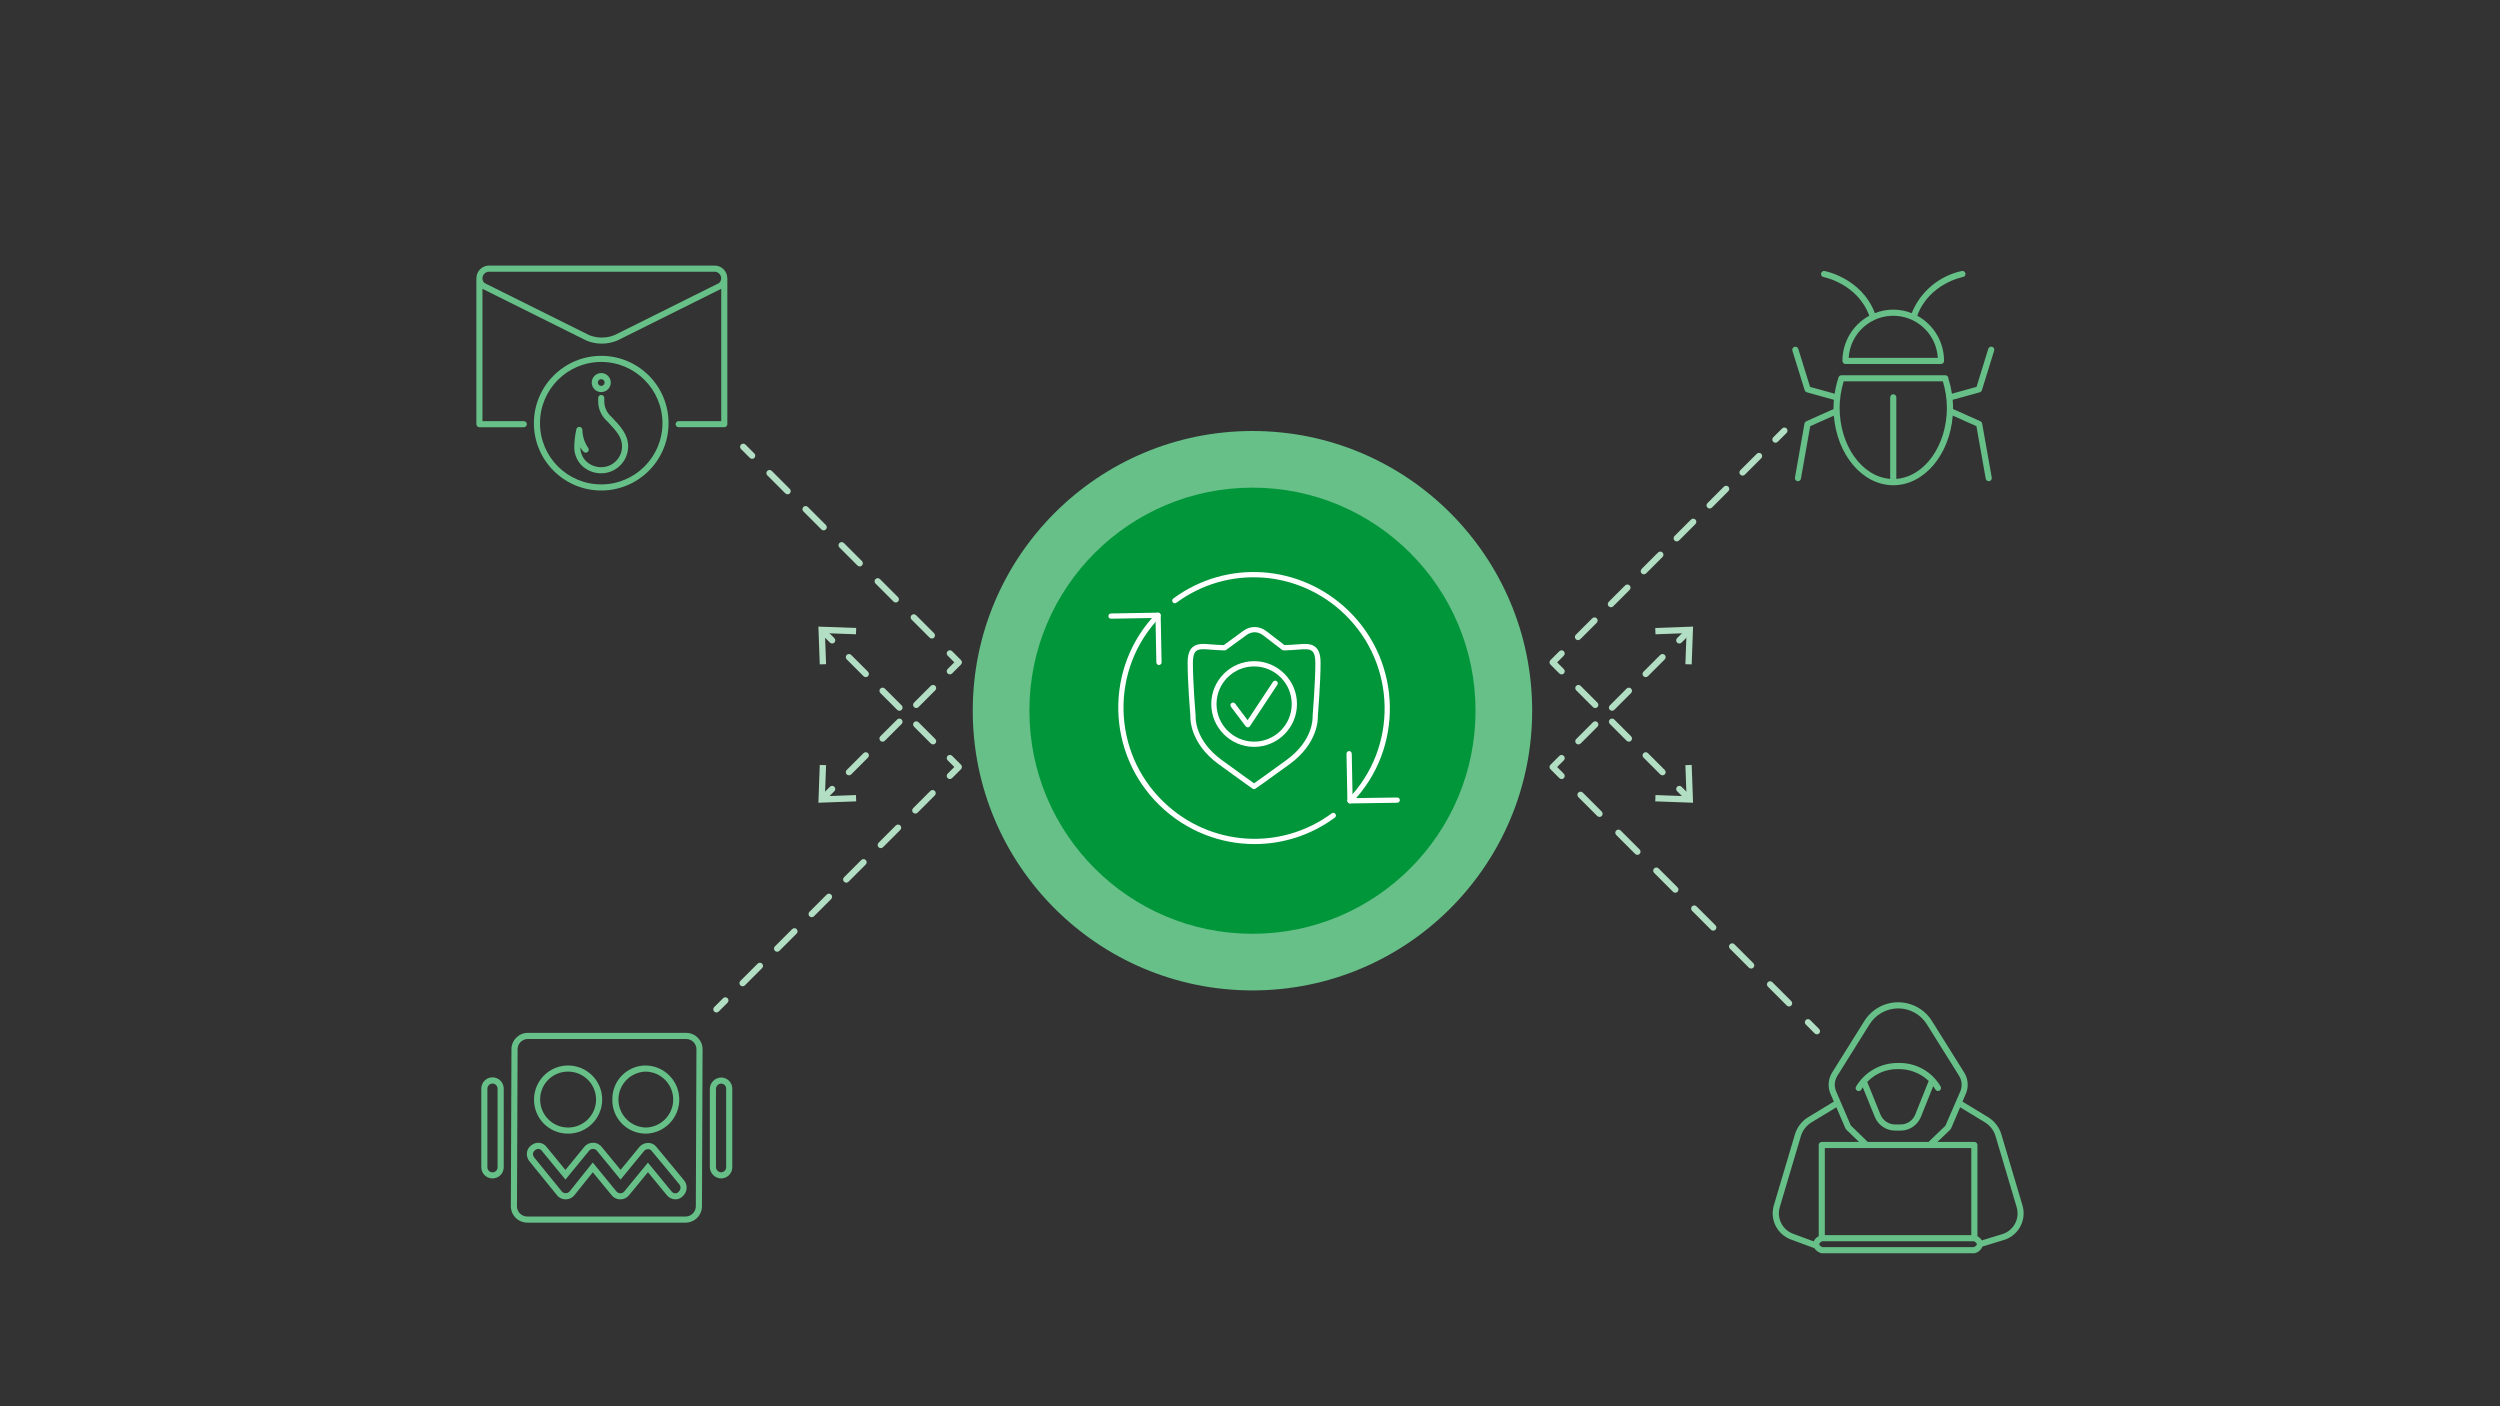<svg viewBox="0 0 1200 675" xmlns="http://www.w3.org/2000/svg" id="art">
  <rect x="0" y="0" width="1200" height="675" fill="#333333" stroke="none"/>
  <defs>
    <style>
      .cls-1 {
        fill: #b2dfc4;
      }

      .cls-1, .cls-2, .cls-3, .cls-4, .cls-5 {
        stroke-width: 0px;
      }

      .cls-2 {
        fill: #66c088;
      }

      .cls-3 {
        fill: #66c088;
      }

      .cls-4 {
        fill: #009639;
      }

      .cls-5 {
        fill: #fff;
      }
    </style>
  </defs>
  <circle r="134.26" cy="341.14" cx="601.18" class="cls-3"></circle>
  <g>
    <g>
      <path d="M872.11,496.48c-.39,0-.77-.15-1.07-.44l-4.27-4.28c-.59-.59-.59-1.55,0-2.14.59-.59,1.55-.59,2.14,0l4.27,4.28c.59.59.59,1.55,0,2.14-.3.3-.68.44-1.07.44h0Z" class="cls-1"></path>
      <path d="M858.74,483.11c-.39,0-.77-.15-1.07-.44l-9.1-9.1c-.59-.59-.59-1.55,0-2.14.59-.59,1.55-.59,2.14,0l9.1,9.1c.59.59.59,1.55,0,2.14-.3.3-.68.44-1.07.44h0ZM840.54,464.92c-.39,0-.77-.15-1.07-.44l-9.1-9.1c-.59-.59-.59-1.55,0-2.14.59-.59,1.55-.59,2.14,0l9.1,9.1c.59.59.59,1.55,0,2.14-.3.3-.68.44-1.07.44h0ZM822.35,446.72c-.39,0-.77-.15-1.07-.44l-9.1-9.1c-.59-.59-.59-1.55,0-2.14.59-.59,1.55-.59,2.14,0l9.1,9.1c.59.59.59,1.55,0,2.14-.3.3-.68.44-1.07.44h0ZM804.15,428.52c-.39,0-.77-.15-1.07-.44l-9.1-9.1c-.59-.59-.59-1.55,0-2.14.59-.59,1.55-.59,2.14,0l9.1,9.1c.59.59.59,1.55,0,2.14-.3.3-.68.44-1.07.44h0ZM785.95,410.33c-.39,0-.77-.15-1.07-.44l-9.1-9.1c-.59-.59-.59-1.55,0-2.14.59-.59,1.55-.59,2.14,0l9.1,9.1c.59.59.59,1.55,0,2.14-.3.3-.68.44-1.07.44h0ZM767.76,392.13c-.39,0-.77-.15-1.07-.44l-9.1-9.1c-.59-.59-.59-1.55,0-2.14.59-.59,1.55-.59,2.14,0l9.1,9.1c.59.59.59,1.55,0,2.14-.3.3-.68.44-1.07.44h0Z" class="cls-1"></path>
      <path d="M749.56,373.94c-.39,0-.77-.15-1.07-.44l-4.27-4.27c-.59-.59-.59-1.55,0-2.14l4.27-4.27c.59-.59,1.55-.59,2.14,0,.59.59.59,1.55,0,2.14l-3.2,3.21,3.2,3.21c.59.59.59,1.55,0,2.14-.3.3-.68.44-1.07.44h0Z" class="cls-1"></path>
      <path d="M757.64,357.32c-.39,0-.77-.15-1.07-.44-.59-.59-.59-1.55,0-2.14l8.07-8.07c.59-.59,1.55-.59,2.14,0,.59.59.59,1.55,0,2.14l-8.07,8.07c-.3.3-.68.44-1.07.44h0ZM773.78,341.17c-.39,0-.77-.15-1.07-.44-.59-.59-.59-1.55,0-2.14l8.07-8.07c.59-.59,1.55-.59,2.14,0,.59.59.59,1.55,0,2.14l-8.07,8.07c-.3.3-.68.44-1.07.44h0ZM789.93,325.02c-.39,0-.77-.15-1.07-.44-.59-.59-.59-1.55,0-2.14l8.07-8.07c.59-.59,1.55-.59,2.14,0,.59.59.59,1.55,0,2.14l-8.07,8.07c-.3.3-.68.44-1.07.44h0Z" class="cls-1"></path>
      <path d="M806.08,308.88c-.39,0-.77-.15-1.07-.44-.59-.59-.59-1.55,0-2.14l4.27-4.27c.59-.59,1.55-.59,2.14,0,.59.59.59,1.55,0,2.14l-4.27,4.27c-.3.3-.68.44-1.07.44h0Z" class="cls-1"></path>
      <polygon points="812.01 318.91 808.99 318.81 809.53 303.91 794.64 304.46 794.53 301.43 812.67 300.77 812.01 318.91" class="cls-1"></polygon>
    </g>
    <g>
      <path d="M852.22,212.51c-.39,0-.77-.15-1.07-.44-.59-.59-.59-1.55,0-2.14l4.28-4.28c.59-.59,1.55-.59,2.14,0,.59.59.59,1.55,0,2.14l-4.28,4.28c-.3.3-.68.44-1.07.44h0Z" class="cls-1"></path>
      <path d="M757.46,307.27c-.39,0-.77-.15-1.07-.44-.59-.59-.59-1.55,0-2.14l7.9-7.9c.59-.59,1.55-.59,2.14,0,.59.59.59,1.55,0,2.14l-7.9,7.9c-.3.3-.68.44-1.07.44h0ZM773.25,291.48c-.39,0-.77-.15-1.07-.44-.59-.59-.59-1.55,0-2.14l7.9-7.9c.59-.59,1.55-.59,2.14,0,.59.59.59,1.55,0,2.14l-7.9,7.9c-.3.3-.68.44-1.07.44h0ZM789.05,275.68c-.39,0-.77-.15-1.07-.44-.59-.59-.59-1.55,0-2.14l7.9-7.9c.59-.59,1.55-.59,2.14,0,.59.59.59,1.55,0,2.14l-7.9,7.9c-.3.3-.68.44-1.07.44h0ZM804.84,259.89c-.39,0-.77-.15-1.07-.44-.59-.59-.59-1.55,0-2.14l7.9-7.9c.59-.59,1.55-.59,2.14,0,.59.59.59,1.55,0,2.14l-7.9,7.9c-.3.3-.68.44-1.07.44h0ZM820.64,244.09c-.39,0-.77-.15-1.07-.44-.59-.59-.59-1.55,0-2.14l7.9-7.9c.59-.59,1.55-.59,2.14,0,.59.59.59,1.55,0,2.14l-7.9,7.9c-.3.3-.68.44-1.07.44h0ZM836.43,228.3c-.39,0-.77-.15-1.07-.44-.59-.59-.59-1.55,0-2.14l7.9-7.9c.59-.59,1.55-.59,2.14,0,.59.59.59,1.55,0,2.14l-7.9,7.9c-.3.3-.68.44-1.07.44h0Z" class="cls-1"></path>
      <path d="M749.56,323.71c-.39,0-.77-.15-1.07-.44l-4.27-4.27c-.59-.59-.59-1.55,0-2.14l4.27-4.27c.59-.59,1.55-.59,2.14,0,.59.59.59,1.55,0,2.14l-3.2,3.21,3.2,3.21c.59.59.59,1.55,0,2.14-.3.3-.68.44-1.07.44h0Z" class="cls-1"></path>
      <path d="M798.01,372.16c-.39,0-.77-.15-1.07-.44l-8.07-8.07c-.59-.59-.59-1.55,0-2.14.59-.59,1.55-.59,2.14,0l8.07,8.07c.59.59.59,1.55,0,2.14-.3.3-.68.44-1.07.44h0ZM781.86,356.01c-.39,0-.77-.15-1.07-.44l-8.07-8.07c-.59-.59-.59-1.55,0-2.14.59-.59,1.55-.59,2.14,0l8.07,8.07c.59.59.59,1.55,0,2.14-.3.3-.68.44-1.07.44h0ZM765.71,339.86c-.39,0-.77-.15-1.07-.44l-8.07-8.07c-.59-.59-.59-1.55,0-2.14.59-.59,1.55-.59,2.14,0l8.07,8.07c.59.59.59,1.55,0,2.14-.3.3-.68.44-1.07.44h0Z" class="cls-1"></path>
      <path d="M810.35,384.5c-.39,0-.77-.15-1.07-.44l-4.27-4.27c-.59-.59-.59-1.55,0-2.14.59-.59,1.55-.59,2.14,0l4.27,4.27c.59.59.59,1.55,0,2.14-.3.3-.68.44-1.07.44h0Z" class="cls-1"></path>
      <polygon points="794.53 384.65 794.64 381.63 809.53 382.17 808.99 367.28 812.01 367.17 812.67 385.31 794.53 384.65" class="cls-1"></polygon>
    </g>
  </g>
  <circle r="107.07" cy="341.14" cx="601.18" class="cls-4"></circle>
  <g>
    <g>
      <path d="M361.02,220.25c-.39,0-.77-.15-1.07-.44l-4.27-4.27c-.59-.59-.59-1.55,0-2.14s1.55-.59,2.14,0l4.27,4.27c.59.59.59,1.55,0,2.14-.3.3-.68.44-1.07.44h0Z" class="cls-1"></path>
      <path d="M447.28,306.51c-.39,0-.77-.15-1.07-.44l-8.66-8.66c-.59-.59-.59-1.55,0-2.14.59-.59,1.55-.59,2.14,0l8.66,8.66c.59.59.59,1.55,0,2.14-.3.3-.68.44-1.07.44h0ZM429.97,289.2c-.39,0-.77-.15-1.07-.44l-8.66-8.66c-.59-.59-.59-1.55,0-2.14.59-.59,1.55-.59,2.14,0l8.66,8.66c.59.59.59,1.55,0,2.14-.3.3-.68.44-1.07.44h0ZM412.66,271.89c-.39,0-.77-.15-1.07-.44l-8.66-8.66c-.59-.59-.59-1.55,0-2.14.59-.59,1.55-.59,2.14,0l8.66,8.66c.59.59.59,1.55,0,2.14-.3.3-.68.44-1.07.44h0ZM395.35,254.58c-.39,0-.77-.15-1.07-.44l-8.66-8.66c-.59-.59-.59-1.55,0-2.14.59-.59,1.55-.59,2.14,0l8.66,8.66c.59.59.59,1.55,0,2.14-.3.3-.68.44-1.07.44h0ZM378.04,237.27c-.39,0-.77-.15-1.07-.44l-8.66-8.66c-.59-.59-.59-1.55,0-2.14.59-.59,1.55-.59,2.14,0l8.66,8.66c.59.59.59,1.55,0,2.14-.3.3-.68.44-1.07.44h0Z" class="cls-1"></path>
      <path d="M455.94,323.71c-.39,0-.77-.15-1.07-.44-.59-.59-.59-1.55,0-2.14l3.21-3.21-3.21-3.21c-.59-.59-.59-1.55,0-2.14s1.55-.59,2.14,0l4.27,4.27c.28.28.44.67.44,1.07s-.16.79-.44,1.07l-4.27,4.27c-.3.3-.68.44-1.07.44h0Z" class="cls-1"></path>
      <path d="M407.5,372.16c-.39,0-.77-.15-1.07-.44-.59-.59-.59-1.55,0-2.14l8.07-8.07c.59-.59,1.55-.59,2.14,0,.59.59.59,1.55,0,2.14l-8.07,8.07c-.3.3-.68.44-1.07.44h0ZM423.64,356.01c-.39,0-.77-.15-1.07-.44-.59-.59-.59-1.55,0-2.14l8.07-8.07c.59-.59,1.55-.59,2.14,0,.59.59.59,1.55,0,2.14l-8.07,8.07c-.3.3-.68.44-1.07.44h0ZM439.79,339.86c-.39,0-.77-.15-1.07-.44-.59-.59-.59-1.55,0-2.14l8.07-8.07c.59-.59,1.55-.59,2.14,0,.59.59.59,1.55,0,2.14l-8.07,8.07c-.3.3-.68.44-1.07.44h0Z" class="cls-1"></path>
      <path d="M395.15,384.5c-.39,0-.77-.15-1.07-.44-.59-.59-.59-1.55,0-2.14l4.27-4.27c.59-.59,1.55-.59,2.14,0,.59.59.59,1.55,0,2.14l-4.27,4.27c-.3.3-.68.44-1.07.44h0Z" class="cls-1"></path>
      <polygon points="393.49 367.17 396.51 367.28 395.97 382.17 410.86 381.63 410.97 384.65 392.83 385.31 393.49 367.17" class="cls-1"></polygon>
    </g>
    <g>
      <path d="M343.89,485.99c-.39,0-.77-.15-1.07-.44-.59-.59-.59-1.55,0-2.14l4.27-4.27c.59-.59,1.55-.59,2.14,0,.59.59.59,1.55,0,2.14l-4.27,4.27c-.3.3-.68.44-1.07.44h0Z" class="cls-1"></path>
      <path d="M356.45,473.42c-.39,0-.77-.15-1.07-.44-.59-.59-.59-1.55,0-2.14l8.29-8.29c.59-.59,1.55-.59,2.14,0,.59.59.59,1.55,0,2.14l-8.29,8.29c-.3.3-.68.44-1.07.44h0ZM373.03,456.84c-.39,0-.77-.15-1.07-.44-.59-.59-.59-1.55,0-2.14l8.29-8.29c.59-.59,1.55-.59,2.14,0,.59.59.59,1.55,0,2.14l-8.29,8.29c-.3.3-.68.44-1.07.44h0ZM389.61,440.26c-.39,0-.77-.15-1.07-.44-.59-.59-.59-1.55,0-2.14l8.29-8.29c.59-.59,1.55-.59,2.14,0s.59,1.55,0,2.14l-8.29,8.29c-.3.3-.68.44-1.07.44h0ZM406.2,423.68c-.39,0-.77-.15-1.07-.44-.59-.59-.59-1.55,0-2.14l8.29-8.29c.59-.59,1.55-.59,2.14,0s.59,1.55,0,2.14l-8.29,8.29c-.3.3-.68.44-1.07.44h0ZM422.78,407.1c-.39,0-.77-.15-1.07-.44-.59-.59-.59-1.55,0-2.14l8.29-8.29c.59-.59,1.55-.59,2.14,0s.59,1.55,0,2.14l-8.29,8.29c-.3.3-.68.44-1.07.44h0ZM439.36,390.52c-.39,0-.77-.15-1.07-.44-.59-.59-.59-1.55,0-2.14l8.29-8.29c.59-.59,1.55-.59,2.14,0,.59.59.59,1.55,0,2.14l-8.29,8.29c-.3.3-.68.44-1.07.44h0Z" class="cls-1"></path>
      <path d="M455.94,373.94c-.39,0-.77-.15-1.07-.44-.59-.59-.59-1.55,0-2.14l3.21-3.21-3.21-3.21c-.59-.59-.59-1.55,0-2.14s1.55-.59,2.14,0l4.27,4.27c.28.28.44.67.44,1.07s-.16.79-.44,1.07l-4.27,4.27c-.3.3-.68.44-1.07.44h0Z" class="cls-1"></path>
      <path d="M447.87,357.32c-.39,0-.77-.15-1.07-.44l-8.07-8.07c-.59-.59-.59-1.55,0-2.14.59-.59,1.55-.59,2.14,0l8.07,8.07c.59.59.59,1.55,0,2.14-.3.3-.68.44-1.07.44h0ZM431.72,341.17c-.39,0-.77-.15-1.07-.44l-8.07-8.07c-.59-.59-.59-1.55,0-2.14.59-.59,1.55-.59,2.14,0l8.07,8.07c.59.59.59,1.55,0,2.14-.3.3-.68.44-1.07.44h0ZM415.57,325.02c-.39,0-.77-.15-1.07-.44l-8.07-8.07c-.59-.59-.59-1.55,0-2.14.59-.59,1.55-.59,2.14,0l8.07,8.07c.59.59.59,1.55,0,2.14-.3.3-.68.44-1.07.44h0Z" class="cls-1"></path>
      <path d="M399.42,308.88c-.39,0-.77-.15-1.07-.44l-4.27-4.27c-.59-.59-.59-1.55,0-2.14s1.55-.59,2.14,0l4.27,4.27c.59.59.59,1.55,0,2.14-.3.3-.68.44-1.07.44h0Z" class="cls-1"></path>
      <polygon points="410.97 301.43 410.87 304.45 395.97 303.91 396.52 318.8 393.49 318.91 392.83 300.77 410.97 301.43" class="cls-1"></polygon>
    </g>
  </g>
  <g>
    <g>
      <path d="M648.01,385.65c-.69,0-1.25-.55-1.26-1.24l-.43-22.61c-.01-.7.54-1.27,1.24-1.28.68-.04,1.27.54,1.28,1.24l.41,21.35,21.39-.31h.02c.69,0,1.25.55,1.26,1.24,0,.7-.55,1.27-1.24,1.28l-22.64.33h-.02Z" class="cls-5"></path>
      <path d="M556.31,319.21c-.68,0-1.25-.55-1.26-1.24l-.41-21.35-21.33.36c-.71,0-1.27-.54-1.28-1.24-.01-.7.54-1.27,1.24-1.28l22.58-.38c.7-.01,1.27.54,1.28,1.24l.43,22.61c.01.7-.54,1.27-1.24,1.28,0,0-.02,0-.02,0Z" class="cls-5"></path>
      <path d="M602.19,405.16c-16.44,0-32.81-6.24-45.47-18.48-25.9-25.03-26.69-66.4-1.75-92.21.48-.5,1.28-.51,1.78-.03.5.48.51,1.28.03,1.78-23.98,24.82-23.22,64.59,1.69,88.65,22.15,21.41,56.12,23.73,80.78,5.54.56-.41,1.35-.29,1.76.27.41.56.29,1.35-.27,1.76-11.55,8.53-25.07,12.72-38.55,12.72Z" class="cls-5"></path>
      <path d="M648.02,385.64c-.31,0-.63-.12-.87-.35-.5-.48-.51-1.28-.03-1.78,23.98-24.82,23.22-64.59-1.68-88.65-22.15-21.41-56.12-23.73-80.78-5.54-.56.41-1.35.29-1.76-.27-.41-.56-.29-1.35.27-1.76,25.65-18.93,60.98-16.51,84.02,5.75,25.9,25.03,26.69,66.4,1.75,92.21-.25.26-.58.38-.91.38Z" class="cls-5"></path>
    </g>
    <g>
      <path d="M601.93,378.77c-.25,0-.5-.08-.72-.23-.05-.03-4.63-3.23-16.34-11.78-13.64-9.96-13.54-21.64-13.49-22.94-.1-1.27-1.32-16.31-1.32-25.66,0-3.64.73-6.01,2.3-7.45,2.16-1.98,5.3-1.72,8.93-1.41.9.08,1.83.15,2.79.2,1.11.06,2.22.1,3.33.15l9.37-6.84c3.44-2.51,7.69-2.45,11.1.16l8.68,6.67c1.1-.04,2.19-.09,3.3-.14h0c.96-.05,1.9-.13,2.79-.2,3.64-.31,6.77-.57,8.93,1.41,1.57,1.44,2.3,3.81,2.3,7.45,0,9.35-1.22,24.39-1.32,25.66.06,1.3.15,12.98-13.49,22.94-11.71,8.55-16.39,11.76-16.44,11.79-.21.15-.46.22-.71.22ZM577.63,311.61c-1.53,0-2.76.22-3.56.96-1,.92-1.48,2.75-1.48,5.6,0,9.62,1.31,25.38,1.32,25.54,0,.06,0,.13,0,.19-.03.46-.53,11.36,12.45,20.84,9.11,6.65,13.89,10.06,15.58,11.25,1.7-1.19,6.54-4.59,15.66-11.25,12.98-9.48,12.48-20.38,12.45-20.84,0-.06,0-.12,0-.18.01-.16,1.32-15.92,1.32-25.54,0-2.85-.49-4.68-1.48-5.6-1.34-1.23-3.84-1.02-7.01-.75-.92.08-1.89.16-2.88.21-1.27.06-2.53.12-3.79.16-.35,0-.68-.12-.92-.35l-8.93-6.86c-2.55-1.96-5.5-2.01-8.08-.13l-9.72,7.1c-.23.17-.51.25-.79.24-1.26-.05-2.53-.1-3.79-.16-.99-.05-1.96-.13-2.88-.21-1.27-.11-2.43-.2-3.45-.2Z" class="cls-5"></path>
      <g>
        <path d="M598.94,349.13c-.39,0-.77-.19-1.01-.5l-7.08-9.39c-.42-.56-.31-1.35.25-1.76s1.35-.31,1.76.25l6,7.97,12.13-18.35c.15-.25.38-.45.68-.55h0c.51-.17,1.07,0,1.4.43.33.43.35,1.01.05,1.46l-13.15,19.89c-.23.34-.6.55-1.01.56-.01,0-.03,0-.04,0Z" class="cls-5"></path>
        <path d="M601.98,358.5c-11.34,0-20.57-9.23-20.57-20.57s9.23-20.57,20.57-20.57,20.57,9.23,20.57,20.57-9.23,20.57-20.57,20.57ZM601.98,319.88c-9.95,0-18.05,8.1-18.05,18.05s8.1,18.05,18.05,18.05,18.05-8.1,18.05-18.05-8.1-18.05-18.05-18.05Z" class="cls-5"></path>
      </g>
    </g>
  </g>
  <g id="d">
    <g id="e">
      <path d="M230.11,205.08h21.32c.81,0,1.47-.66,1.47-1.47s-.66-1.47-1.47-1.47h-19.85v-63.5l49.93,24.85.1.04c2.3.94,4.76,1.42,7.24,1.42,2.54,0,5.06-.51,7.41-1.47l49.93-24.85v63.5h-20.44c-.81,0-1.47.66-1.47,1.47s.66,1.47,1.47,1.47h21.91c.81,0,1.47-.66,1.47-1.47v-70.07s-.02-.07-.02-.11c-.07-3.33-2.81-5.97-6.13-5.94h-108.17c-2.58-.02-4.9,1.59-5.77,4.02-.24.66-.35,1.36-.35,2.06-.01.05-.02.11-.03.16v69.88c0,.81.66,1.47,1.47,1.47h0ZM231.78,132.51c.45-1.27,1.67-2.1,3.01-2.08h108.17c1.35-.03,2.56.81,3.01,2.08.45,1.17.13,2.49-.79,3.34l-50.14,24.97c-3.94,1.61-8.34,1.61-12.29.02l-50.2-24.99c-.92-.85-1.24-2.17-.79-3.34h0Z" class="cls-2"></path>
      <path d="M256.27,203.12c0,17.85,14.47,32.32,32.32,32.32s32.32-14.47,32.32-32.32-14.47-32.32-32.32-32.32c-17.84.02-32.3,14.48-32.32,32.32h0ZM317.98,203.12c0,16.23-13.16,29.39-29.39,29.39s-29.39-13.16-29.39-29.39,13.16-29.39,29.39-29.39c16.22.02,29.37,13.16,29.39,29.39Z" class="cls-2"></path>
      <path d="M284.02,183.62c0,2.53,2.04,4.58,4.56,4.59,2.53,0,4.58-2.04,4.59-4.56,0-2.53-2.04-4.58-4.56-4.59h-.01c-2.52,0-4.57,2.04-4.57,4.56h0ZM288.59,181.99c.9,0,1.63.73,1.62,1.63s-.73,1.63-1.63,1.62c-.9,0-1.62-.73-1.62-1.63,0-.9.73-1.63,1.63-1.62h0Z" class="cls-2"></path>
      <path d="M290.06,192.43v-1.39c0-.81-.66-1.47-1.47-1.47s-1.47.66-1.47,1.47l.02,1.16c-.14,3.82,1.45,7.5,4.33,10.02,4.54,4.78,7.11,7.7,7.11,12.07-.02,5.51-4.48,9.96-9.99,9.96-2.76.03-5.42-1.05-7.39-3-1.69-1.75-2.63-4.09-2.61-6.53.39.78.9,1.5,1.51,2.13.57.57,1.51.57,2.08,0s.57-1.51,0-2.08c-1.67-2.5-2.59-5.44-2.63-8.45-.03-.81-.71-1.45-1.52-1.42-.66.02-1.23.48-1.38,1.13-.59,2.7-.93,5.45-1,8.21-.13,3.36,1.11,6.63,3.44,9.05,2.51,2.52,5.93,3.92,9.49,3.89,7.13,0,12.91-5.77,12.93-12.9,0-5.76-3.67-9.62-7.92-14.11-2.27-1.93-3.56-4.76-3.54-7.73h0Z" class="cls-2"></path>
    </g>
  </g>
  <g id="f">
    <g id="g">
      <path d="M346.11,565.64c2.96.02,5.37-2.37,5.39-5.33v-37.66c.05-2.96-2.31-5.4-5.27-5.44-.04,0-.08,0-.12,0-2.96.09-5.33,2.48-5.39,5.45v37.55c.06,2.96,2.43,5.36,5.39,5.45h0ZM343.66,522.65c.04-1.35,1.1-2.44,2.45-2.51,1.34-.02,2.43,1.06,2.45,2.39,0,.04,0,.08,0,.11v37.55c.05,1.34-1,2.46-2.34,2.51-.04,0-.07,0-.11,0-1.35-.07-2.42-1.16-2.45-2.51v-37.55h0Z" class="cls-2"></path>
      <path d="M236.4,565.64c2.96.02,5.38-2.37,5.39-5.34v-37.66c.07-2.98-2.29-5.44-5.26-5.51-2.98-.07-5.44,2.29-5.51,5.26,0,.08,0,.17,0,.25v37.55c-.05,2.96,2.31,5.4,5.27,5.45.04,0,.08,0,.12,0h0ZM233.95,522.65c-.05-1.35,1.01-2.49,2.36-2.53,1.35-.05,2.49,1.01,2.53,2.36,0,.06,0,.11,0,.17v37.55c.05,1.35-1.01,2.49-2.36,2.53-1.35.05-2.49-1.01-2.53-2.36,0-.06,0-.11,0-.17v-37.55h0Z" class="cls-2"></path>
      <path d="M310,544.15c9.03-.17,16.22-7.63,16.05-16.67-.17-8.79-7.25-15.88-16.05-16.05-8.86-.02-16.05,7.15-16.07,16.01,0,.12,0,.24,0,.36-.17,8.86,6.88,16.17,15.74,16.34.11,0,.22,0,.33,0h0ZM310,514.37c7.41.16,13.29,6.29,13.14,13.7-.15,7.19-5.95,12.99-13.14,13.14-7.41-.16-13.29-6.29-13.14-13.7.15-7.19,5.95-12.99,13.14-13.14h0Z" class="cls-2"></path>
      <path d="M267.25,573.59c1.81,2.36,5.19,2.81,7.56,1,.36-.28.69-.6.97-.96l8.76-10.95,8.95,10.9c1.05,1.36,2.69,2.15,4.41,2.11,1.61-.02,3.13-.78,4.11-2.06l9.01-10.98,8.96,10.92c.99,1.3,2.52,2.08,4.15,2.11,1.29.05,2.54-.45,3.44-1.37,2.29-1.88,2.69-5.23.91-7.6l-13.31-16.09c-.91-1.23-2.34-1.98-3.87-2.02-1.69-.05-3.31.67-4.41,1.96l-9,10.98-8.98-10.91c-1.01-1.34-2.59-2.13-4.27-2.11h0c-1.65-.02-3.22.74-4.23,2.06l-9.01,10.98-8.94-10.9c-.8-1.17-2.07-1.93-3.48-2.09-1.46-.17-2.92.28-4.04,1.24-1.14.83-1.87,2.09-2.03,3.49-.17,1.51.29,3.02,1.27,4.18l13.08,16.1h0ZM256.79,552.12c.44-.4,1-.62,1.59-.63.09,0,.17,0,.26.01.61.08,1.16.43,1.49.95l11.28,13.75,11.33-13.81c.45-.59,1.16-.93,1.91-.91.77-.02,1.5.35,1.95.98l11.28,13.75,11.27-13.74c.5-.59,1.25-.92,2.03-.88.66.01,1.27.34,1.65.88l13.29,16.06c.82,1.1.65,2.64-.4,3.53l-.18.16c-.36.41-.89.62-1.43.57-.73-.03-1.4-.39-1.83-.98l-11.28-13.75-11.33,13.81c-.43.55-1.08.89-1.78.91-.81.03-1.58-.33-2.08-.98l-11.3-13.79-11.06,13.83c-.89,1.05-2.47,1.19-3.52.3-.13-.11-.24-.23-.34-.35l-13.13-16.16c-.47-.54-.69-1.24-.61-1.95.08-.63.43-1.2.96-1.56h0Z" class="cls-2"></path>
      <path d="M272.64,544.15c9.03.03,16.38-7.28,16.41-16.31.03-9.03-7.28-16.38-16.31-16.41-9.03-.03-16.38,7.28-16.41,16.31v.06c-.06,8.96,7.15,16.28,16.11,16.34h.2,0ZM272.64,514.37c7.41-.03,13.44,5.96,13.47,13.37.03,7.41-5.96,13.44-13.37,13.47-7.41.03-13.44-5.96-13.47-13.37v-.03c-.08-7.34,5.81-13.35,13.15-13.43.08,0,.15,0,.23,0h0Z" class="cls-2"></path>
      <path d="M253.01,586.87h76.13c4.35-.05,7.84-3.61,7.8-7.96l.29-75.18c.04-4.35-3.45-7.91-7.8-7.96h-76.13c-4.35.05-7.84,3.61-7.8,7.95l-.29,75.18c-.04,4.35,3.45,7.91,7.8,7.96h0ZM248.44,503.74c-.04-2.73,2.14-4.97,4.86-5.02h76.13c2.73.05,4.9,2.29,4.86,5.02l-.29,75.18c.04,2.73-2.14,4.97-4.86,5.02h-76.13c-2.73-.05-4.9-2.29-4.86-5.02l.3-75.18h0Z" class="cls-2"></path>
    </g>
  </g>
  <g id="h">
    <g id="i">
      <path d="M875.29,132.98c.16.03,16.29,3.17,21.97,18.56-7.95,4.32-12.9,12.65-12.89,21.7,0,.81.66,1.47,1.47,1.47h45.84c.81,0,1.47-.66,1.47-1.47.01-9.05-4.93-17.38-12.87-21.7,5.7-15.5,21.79-18.55,21.96-18.58.8-.15,1.33-.91,1.18-1.71-.14-.78-.88-1.31-1.67-1.19-10.91,2.32-19.96,9.9-24.14,20.25-5.67-2.26-12-2.26-17.67,0-6.36-16.86-23.95-20.19-24.13-20.23-.8-.14-1.56.39-1.7,1.19s.39,1.56,1.19,1.7h0s0,0,0,0ZM930.16,171.77h-42.79c.68-11.81,10.81-20.84,22.62-20.16,10.87.62,19.54,9.3,20.16,20.16Z" class="cls-2"></path>
      <path d="M866.25,187.32s.04.05.06.08c.09.26.25.49.47.66.03.02.05.02.08.04.12.09.26.16.41.21l13,3.6c-.11,1.28-.17,2.55-.17,3.82,0,.21.02.4.02.61l-13.13,5.88s-.08.06-.12.09c-.08.04-.15.09-.22.15-.08.06-.15.14-.21.22-.05.07-.09.14-.13.21-.05.09-.09.19-.11.29,0,.04-.04.08-.05.12l-4.58,25.97c-.14.79.38,1.55,1.18,1.7.08.02.17.02.26.02.71,0,1.32-.51,1.44-1.21l4.45-25.21,11.34-5.07c1.48,18.74,13.71,33.41,28.55,33.41s27.08-14.69,28.53-33.43l11.36,5.08,4.47,25.21c.13.7.73,1.21,1.44,1.21.09,0,.17,0,.26-.02.8-.14,1.33-.9,1.19-1.7l-4.61-25.98s-.04-.08-.05-.12c-.03-.1-.06-.2-.11-.29-.04-.08-.09-.15-.14-.22-.12-.15-.27-.28-.43-.37-.04-.02-.07-.06-.11-.08l-13.15-5.88c0-.2.02-.39.02-.59,0-1.27-.07-2.54-.18-3.82l13.02-3.61c.15-.05.28-.12.41-.21.03-.02.05-.02.08-.04.22-.17.38-.4.47-.66,0-.03.04-.04.05-.07l5.88-19.04c.24-.78-.2-1.6-.97-1.84s-1.6.2-1.84.97l-5.64,18.28-11.81,3.28c-.38-2.48-.95-4.92-1.7-7.31v-.07c0-.81-.66-1.47-1.47-1.47h-49.87c-.64,0-1.2.41-1.4,1.01-.84,2.56-1.46,5.19-1.86,7.85l-11.8-3.27-5.67-18.27c-.24-.78-1.07-1.21-1.85-.96s-1.21,1.07-.96,1.85l5.91,19.02h0ZM884.97,183.03h47.6c1.26,4.11,1.91,8.39,1.93,12.69,0,18.22-10.76,33.12-24.27,34.14v-39.15c0-.81-.66-1.47-1.47-1.47s-1.47.66-1.47,1.47v39.15c-13.52-1.02-24.27-15.92-24.27-34.14.02-4.3.68-8.58,1.95-12.69h0Z" class="cls-2"></path>
    </g>
  </g>
  <g id="j">
    <g id="k">
      <path d="M891.48,523.56c.21.11.45.17.69.17.54,0,1.04-.3,1.3-.77.04-.07.26-.47.67-1.06l5.83,14.36c1.64,3.9,5.46,6.43,9.7,6.43h2.59c4.22.01,8.04-2.51,9.7-6.39,0-.03.02-.06.04-.09l5.95-14.86c.37.5.7,1.02.99,1.57.39.71,1.28.98,1.99.6.68-.37.96-1.2.64-1.91-4.23-7.34-12.18-11.72-20.65-11.38-8.22-.04-15.84,4.28-20.03,11.35-.39.71-.13,1.61.59,1.99,0,0,.01,0,.02,0h0ZM910.91,513.17c5.52-.16,10.87,1.89,14.86,5.7l-6.49,16.19-.02.05c-1.18,2.81-3.94,4.64-6.99,4.63h-2.6c-3.06,0-5.82-1.82-7-4.64l-6.4-15.77c3.82-4,9.12-6.23,14.65-6.16h0Z" class="cls-2"></path>
      <path d="M859.71,594.98l7.78,2.88c1.8.68,2.79,1.04,3.38,1.24.74,1.13,1.84,1.97,3.12,2.38.12.04.24.06.36.07l.41.02h72.93c.15,0,.31-.03.45-.07,1.57-.48,2.83-1.64,3.45-3.16l10.96-3.36c6.61-2.42,10.22-9.54,8.26-16.3l-10.14-34.16c-1.03-3.46-3.31-6.41-6.39-8.29l-12.29-7.46,1.83-4.26c1.17-3.21.81-6.77-.99-9.67l-15.37-24.57c-3.46-5.67-9.62-9.15-16.27-9.18h-.15c-6.65.03-12.81,3.5-16.27,9.18l-15.37,24.57c-1.82,2.96-2.16,6.59-.92,9.84l1.76,4.09-12.3,7.46c-3.08,1.88-5.35,4.83-6.38,8.29l-10.15,34.16c-1.95,6.76,1.66,13.88,8.27,16.3h0ZM947.42,598.63h-72.68c-.39-.17-1.49-.7-1.49-1.44,0-.67.97-1.19,1.44-1.39h72.71c.47.19,1.47.71,1.47,1.4s-.97,1.21-1.45,1.43ZM946.22,551.06v41.81h-70.31v-41.81h70.31s0,0,0,0ZM952.77,538.74c2.46,1.5,4.27,3.86,5.09,6.62l10.16,34.17c1.52,5.25-1.26,10.78-6.38,12.68l-10.36,3.18c-.5-.85-1.24-1.54-2.11-2v-43.78c0-.81-.66-1.47-1.47-1.47h-17.74l5.88-5.63c.34-.32.61-.7.79-1.13l4.24-9.87,11.92,7.22h0ZM881.92,516.41l15.37-24.58c2.93-4.81,8.14-7.77,13.78-7.8h.15c5.63.03,10.85,2.98,13.78,7.8l15.37,24.58c1.32,2.14,1.58,4.76.72,7.12l-7.29,16.83-8.11,7.76h-29.16l-8.15-7.91-7.18-16.7c-.86-2.35-.6-4.97.72-7.1h0s0,0,0,0ZM854.26,579.53l10.16-34.17c.82-2.76,2.64-5.12,5.1-6.62l11.93-7.24,4.24,9.86c.18.42.44.8.78,1.11l5.84,5.65h-17.86c-.81,0-1.47.66-1.47,1.47v43.78c-1.07.52-1.93,1.41-2.41,2.5-.51-.19-1.18-.43-2.04-.76l-7.8-2.89c-5.15-1.88-7.98-7.42-6.46-12.69h0Z" class="cls-2"></path>
    </g>
  </g>
</svg>